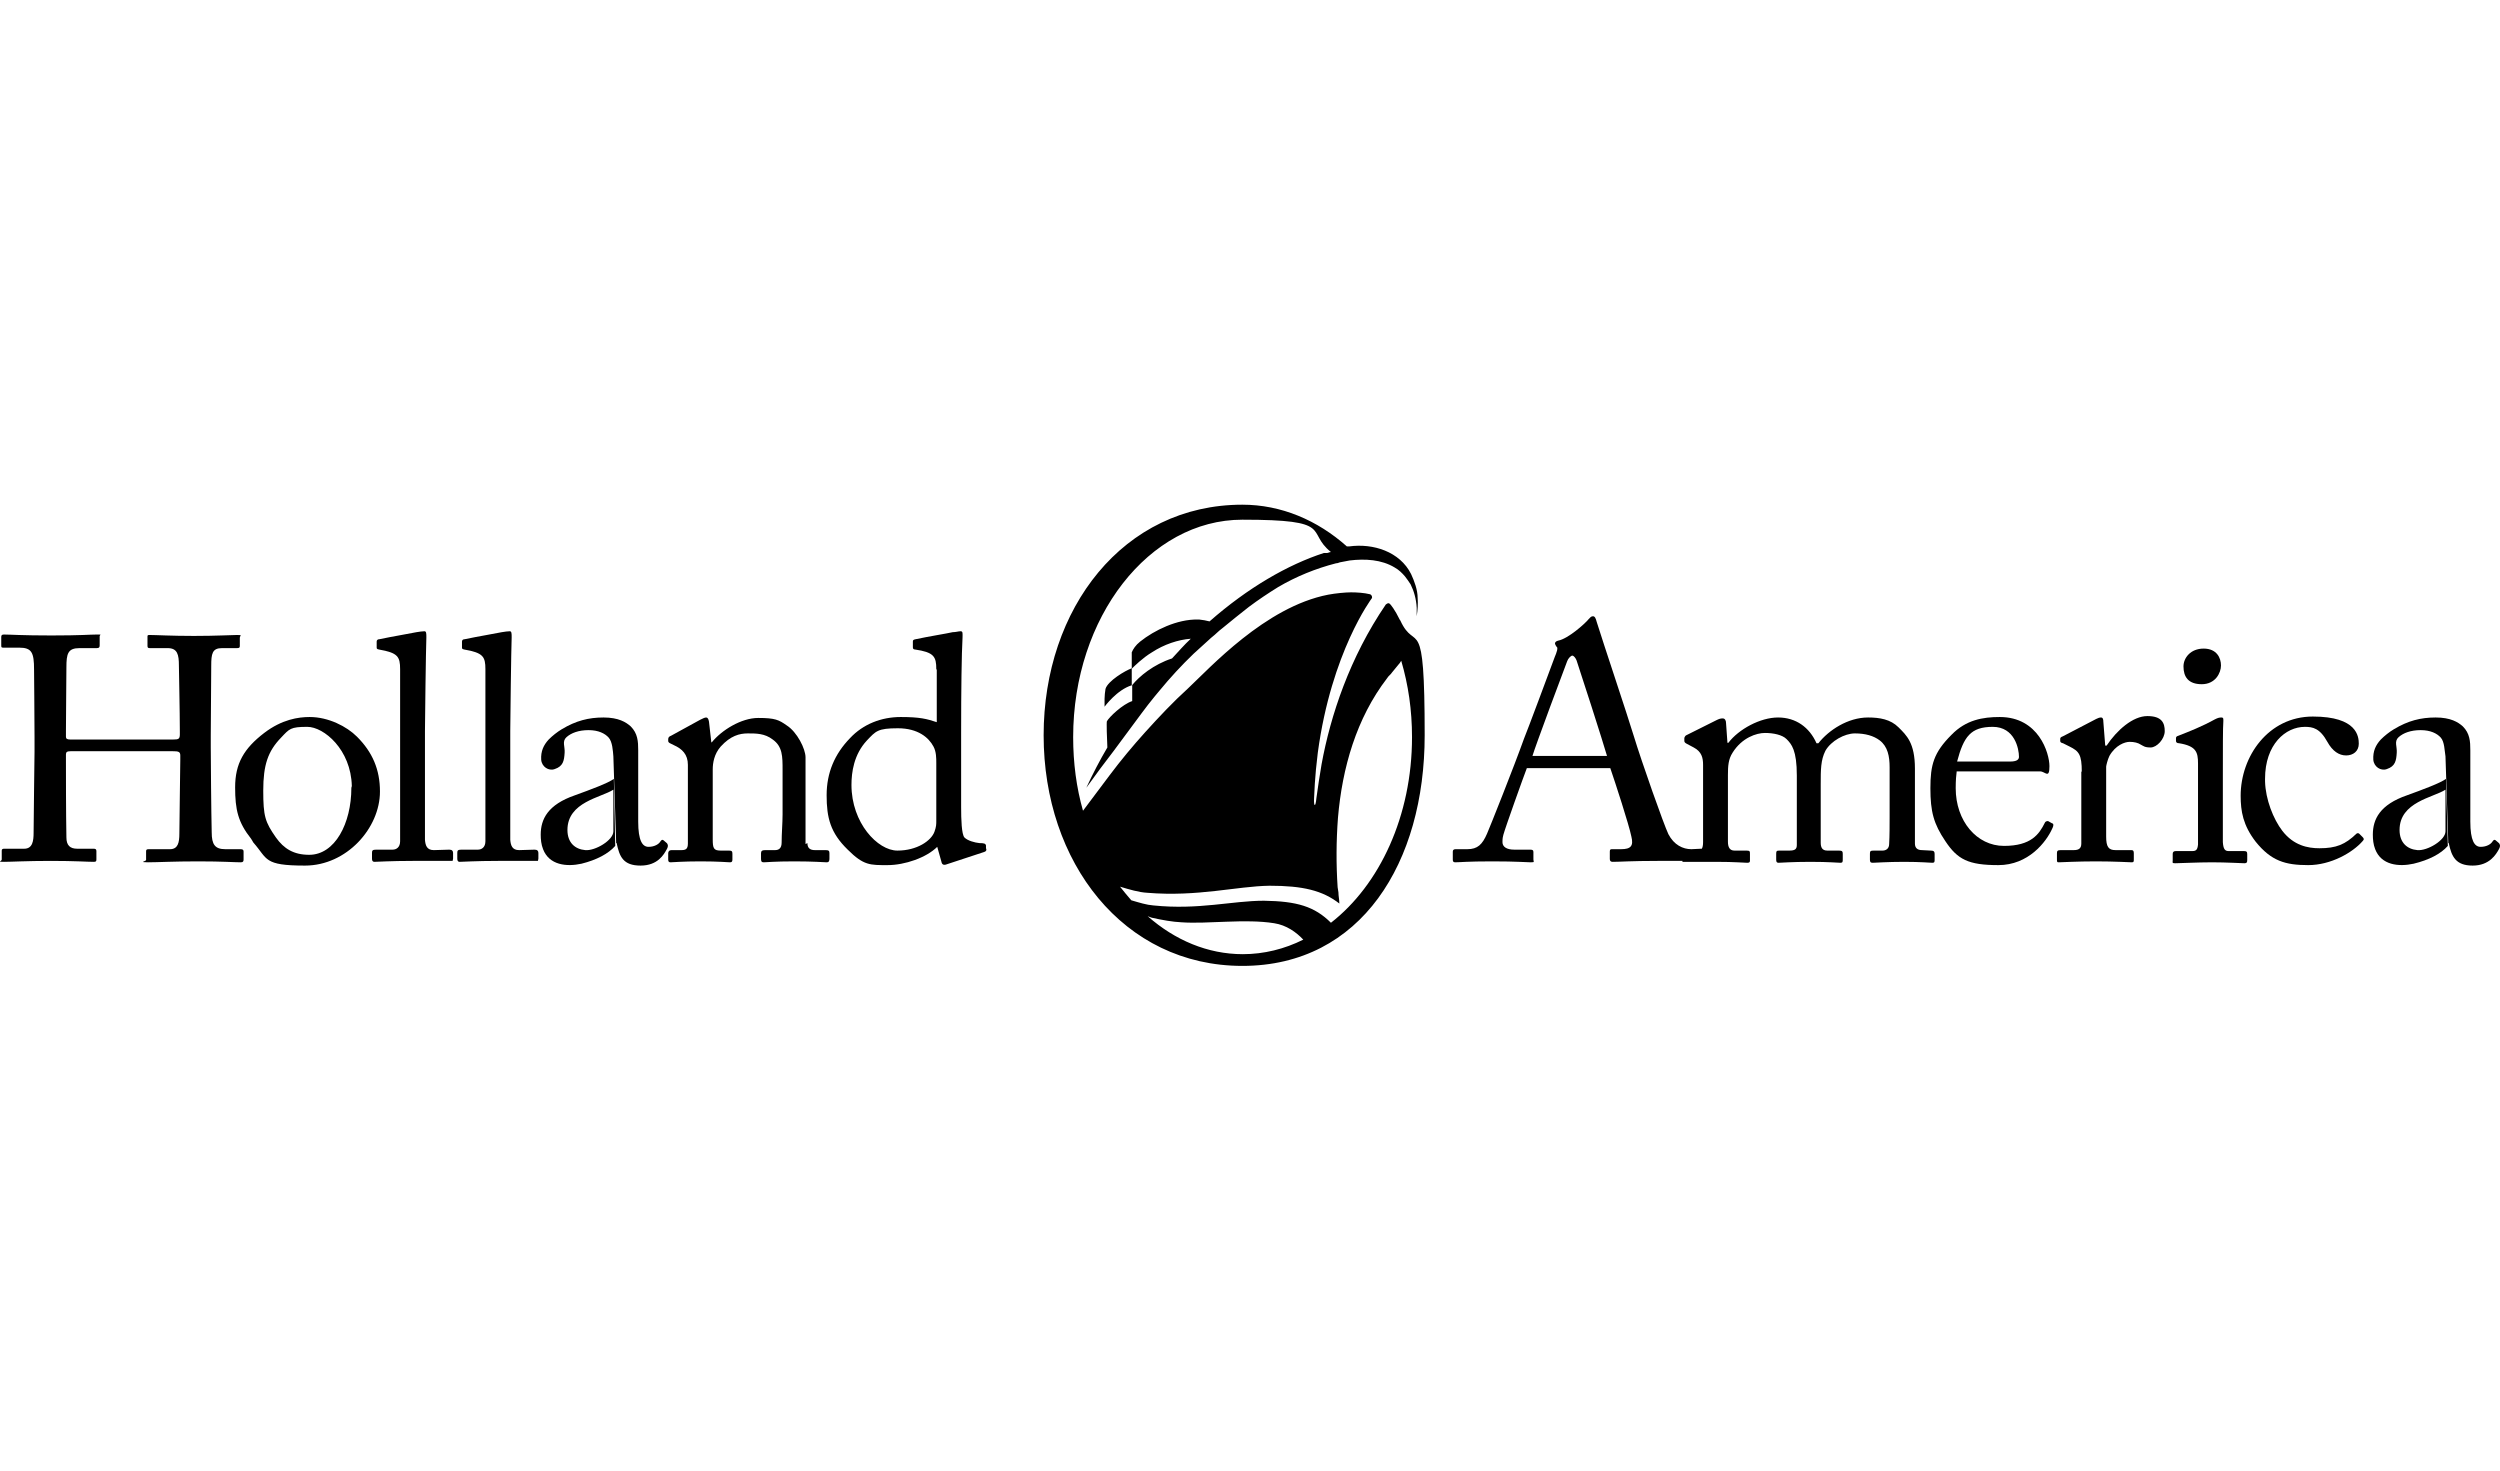 <svg xmlns="http://www.w3.org/2000/svg" fill="none" viewBox="0 0 170 100" height="100" width="170">
<path fill="black" d="M84.48 34.319C87.125 34.319 89.58 35.371 91.587 37.156H91.747C93.372 36.933 95.189 37.507 95.954 39.036C96.177 39.514 96.4 40.12 96.4 40.662C96.432 41.044 96.4 41.49 96.336 41.905V41.331C96.304 40.725 96.145 40.184 95.922 39.737C95.794 39.546 95.667 39.355 95.539 39.196C95.348 38.972 95.125 38.749 94.838 38.59C93.946 38.048 92.83 37.985 91.778 38.112C91.555 38.144 91.332 38.208 91.109 38.239C91.014 38.271 90.95 38.303 90.854 38.303C89.484 38.654 88.145 39.196 86.902 39.928C86.233 40.343 85.564 40.789 84.926 41.267C84.321 41.745 83.715 42.223 83.142 42.701C82.982 42.829 82.855 42.925 82.727 43.052C82.568 43.211 82.376 43.339 82.217 43.498C81.867 43.817 81.516 44.136 81.165 44.454C80.337 45.251 79.572 46.08 78.839 46.972C78.743 47.1 78.616 47.227 78.52 47.355C78.202 47.737 77.915 48.12 77.628 48.502C76.99 49.362 76.353 50.223 75.715 51.083C75.174 51.785 74.504 52.677 73.867 53.57C74.313 52.613 74.791 51.689 75.301 50.828C75.269 50.255 75.237 49.108 75.269 49.044C75.429 48.757 76.321 47.897 76.99 47.673V46.59C76.988 46.59 76.985 46.591 76.983 46.592C77.469 45.989 78.445 45.181 79.699 44.773C80.114 44.327 80.528 43.849 80.974 43.434C80.114 43.498 79.157 43.817 78.329 44.359C77.692 44.741 77.118 45.315 76.959 45.474V46.599C75.958 46.9 75.119 48.043 75.11 48.056V47.514C75.11 47.355 75.142 47.004 75.174 46.845C75.333 46.303 76.512 45.602 76.959 45.443V44.359C77.054 44.136 77.213 43.881 77.532 43.626C78.488 42.861 80.05 42.096 81.452 42.128H81.548C81.803 42.16 82.026 42.192 82.249 42.255C84.862 39.961 87.572 38.399 90.026 37.602H90.249C90.312 37.602 90.408 37.538 90.504 37.538C88.751 36.136 90.822 35.339 84.48 35.339C78.138 35.339 72.975 41.968 72.975 50.127C72.975 51.88 73.198 53.569 73.644 55.131C74.345 54.207 74.918 53.442 74.982 53.346C75.142 53.123 75.301 52.932 75.46 52.709C76.225 51.689 77.022 50.733 77.883 49.777C78.807 48.757 79.763 47.737 80.783 46.813C82.249 45.442 86.042 41.267 90.313 40.439C90.823 40.343 91.492 40.279 91.874 40.279C92.257 40.279 92.766 40.311 93.149 40.407C93.276 40.438 93.34 40.598 93.276 40.694C93.276 40.694 90.536 44.327 89.611 51.179C89.579 51.434 89.484 52.327 89.484 52.327C89.42 53.028 89.388 53.538 89.356 54.303C89.325 54.812 89.452 54.972 89.516 54.27C89.611 53.538 89.739 52.741 89.866 51.976C90.472 48.661 91.779 44.709 94.233 41.108C94.328 41.044 94.392 40.98 94.488 41.044C94.547 41.074 94.859 41.468 95.187 42.147L95.221 42.191C96.272 44.486 96.878 41.363 96.878 50C96.878 58.637 92.575 65.681 84.48 65.681C76.385 65.68 70.967 58.637 70.967 50C70.967 41.363 76.385 34.319 84.48 34.319ZM78.042 62.302C79.891 63.928 82.122 64.884 84.512 64.884C85.946 64.884 87.348 64.533 88.623 63.896C88.145 63.386 87.476 62.908 86.647 62.78C84.671 62.461 82.121 62.844 80.337 62.716C79.723 62.688 79.036 62.563 78.319 62.404L78.042 62.302ZM95.284 44.932C95.189 45.06 95.221 45.06 95.125 45.156C94.6 45.791 94.578 45.828 94.582 45.826L94.519 45.889C94.424 45.984 94.36 46.048 94.328 46.112C92.225 48.852 91.269 52.231 90.982 55.609C90.862 57.193 90.855 58.776 90.959 60.334L91.013 60.677C91.013 60.932 91.077 61.187 91.077 61.441C89.93 60.549 88.591 60.23 86.329 60.23C84.098 60.262 81.452 60.995 78.01 60.709C77.436 60.677 76.799 60.486 76.162 60.294C76.417 60.613 76.672 60.932 76.927 61.219C77.468 61.378 77.978 61.537 78.424 61.569C81.516 61.888 83.779 61.25 85.946 61.25C88.177 61.282 89.388 61.633 90.504 62.748C93.818 60.167 96.017 55.482 96.017 50.127C96.017 48.279 95.762 46.558 95.284 44.932Z" clip-rule="evenodd" fill-rule="evenodd"></path>
<path fill="black" d="M21.056 48.757C22.331 48.757 23.575 49.394 24.276 50.096C25.327 51.147 25.837 52.327 25.837 53.825C25.837 56.31 23.574 58.86 20.738 58.86C17.901 58.86 18.22 58.414 17.232 57.298L17.076 57.038C16.185 55.913 15.989 55.061 15.989 53.538C15.989 51.912 16.595 50.892 17.965 49.841C19.176 48.916 20.292 48.757 21.056 48.757ZM20.897 49.426C19.75 49.426 19.686 49.554 19.113 50.159C18.22 51.084 17.901 52.008 17.901 53.761C17.901 55.514 18.029 55.896 18.762 56.948C19.304 57.713 19.973 58.127 21.025 58.127C22.778 58.127 23.893 55.992 23.893 53.57L23.924 53.451C23.866 50.97 22.027 49.426 20.897 49.426Z" clip-rule="evenodd" fill-rule="evenodd"></path>
<path fill="black" d="M41.04 48.789C42.059 48.789 42.569 49.108 42.888 49.394C43.366 49.872 43.398 50.414 43.398 51.02V55.864C43.398 57.171 43.685 57.585 44.1 57.585C44.514 57.585 44.801 57.394 44.896 57.235C44.992 57.107 45.024 57.075 45.119 57.139L45.342 57.33C45.406 57.394 45.47 57.522 45.342 57.745C45.151 58.095 44.737 58.86 43.558 58.86C42.379 58.86 42.123 58.255 41.932 57.33H41.9L41.709 51.434C41.677 51.052 41.645 50.446 41.391 50.159C41.136 49.873 40.689 49.649 40.02 49.649C39.351 49.649 38.841 49.84 38.522 50.127C38.203 50.414 38.426 50.765 38.395 51.179C38.363 51.721 38.299 52.103 37.725 52.295C37.311 52.454 36.833 52.135 36.801 51.657C36.769 51.084 36.96 50.669 37.311 50.287C37.566 50.032 37.885 49.777 38.203 49.586C39.16 49.012 40.02 48.789 41.04 48.789Z"></path>
<path fill="black" d="M165.624 48.789C166.644 48.789 167.154 49.108 167.472 49.394C167.95 49.872 167.982 50.414 167.982 51.02V55.864C167.982 57.171 168.269 57.585 168.683 57.585C169.098 57.585 169.384 57.394 169.48 57.235C169.576 57.107 169.608 57.075 169.703 57.139L169.926 57.33C169.99 57.394 170.054 57.522 169.926 57.745C169.735 58.095 169.289 58.86 168.141 58.86C166.994 58.86 166.707 58.255 166.516 57.33H166.484L166.293 51.434C166.229 51.052 166.229 50.446 165.974 50.159C165.719 49.873 165.273 49.649 164.604 49.649C163.935 49.649 163.425 49.84 163.106 50.127C162.787 50.414 163.01 50.765 162.979 51.179C162.947 51.721 162.883 52.103 162.309 52.295C161.895 52.454 161.417 52.135 161.385 51.657C161.353 51.084 161.544 50.669 161.895 50.287C162.15 50.032 162.469 49.777 162.787 49.586C163.743 49.012 164.604 48.789 165.624 48.789Z"></path>
<path fill="black" d="M65.326 42.925C65.485 42.925 65.453 43.084 65.453 43.339C65.389 44.486 65.357 46.908 65.357 49.809V54.876C65.357 55.737 65.389 56.725 65.581 56.948C65.804 57.171 66.282 57.298 66.6 57.33C66.919 57.33 67.015 57.362 67.047 57.49V57.681C67.111 57.808 67.047 57.904 66.919 57.936L64.306 58.796C64.178 58.828 64.051 58.796 64.019 58.605L63.732 57.585C62.999 58.318 61.533 58.828 60.354 58.828C59.175 58.828 58.728 58.86 57.645 57.776C56.465 56.629 56.211 55.609 56.211 54.079C56.211 52.55 56.752 51.275 57.804 50.191C58.697 49.235 59.94 48.757 61.246 48.757C62.553 48.757 63.031 48.885 63.7 49.108V45.538L63.668 45.506C63.668 44.645 63.509 44.359 62.234 44.168C62.107 44.168 62.075 44.104 62.075 44.008V43.626C62.075 43.53 62.107 43.498 62.266 43.466C63.158 43.275 64.369 43.084 64.784 42.988C65.007 42.988 65.166 42.925 65.326 42.925ZM61.055 49.522C59.684 49.522 59.557 49.713 58.951 50.35C58.059 51.306 57.9 52.518 57.9 53.378C57.9 55.96 59.684 57.84 61.023 57.84C62.362 57.84 63.318 57.171 63.541 56.565C63.668 56.215 63.668 56.055 63.668 55.801V51.88C63.668 51.562 63.668 51.115 63.477 50.765C63.158 50.159 62.425 49.522 61.055 49.522Z" clip-rule="evenodd" fill-rule="evenodd"></path>
<path fill="black" d="M135.984 48.757C138.629 48.757 139.362 51.211 139.362 52.103C139.362 52.996 139.075 52.454 138.725 52.454H133.052V52.486C133.02 52.709 132.988 53.059 132.988 53.601C132.988 55.832 134.422 57.521 136.27 57.521C138.119 57.521 138.661 56.725 139.043 55.96C139.075 55.864 139.171 55.832 139.266 55.832L139.553 55.992C139.617 55.992 139.681 56.087 139.553 56.342C139.139 57.266 137.928 58.828 135.888 58.828C133.848 58.828 133.115 58.446 132.287 57.203C131.49 56.023 131.267 55.195 131.267 53.601C131.267 52.008 131.49 51.179 132.701 49.968C133.689 48.948 134.836 48.757 135.984 48.757ZM135.506 49.426C134.008 49.426 133.529 50.096 133.083 51.785H136.685C137.131 51.785 137.29 51.657 137.29 51.466C137.29 50.924 137.004 49.426 135.506 49.426Z" clip-rule="evenodd" fill-rule="evenodd"></path>
<path fill="black" d="M157.274 48.725C160.301 48.725 160.397 50.096 160.397 50.574C160.397 51.084 160.014 51.37 159.536 51.37C159.058 51.37 158.612 51.083 158.261 50.446C157.752 49.522 157.273 49.426 156.732 49.426C155.425 49.426 154.023 50.605 154.023 52.964L154.024 53.145C154.057 54.358 154.584 55.699 155.202 56.502C155.967 57.489 156.923 57.681 157.72 57.681C158.867 57.681 159.473 57.426 160.237 56.693C160.269 56.661 160.365 56.629 160.429 56.693L160.652 56.916C160.747 57.012 160.779 57.075 160.652 57.203C159.982 57.968 158.516 58.828 156.955 58.828C155.393 58.828 154.437 58.541 153.385 57.235C152.525 56.119 152.365 55.163 152.365 54.111C152.365 51.434 154.246 48.725 157.274 48.725Z"></path>
<path fill="black" d="M41.837 57.521C41.358 58.063 40.562 58.477 39.542 58.732C38.522 58.956 37.343 58.828 36.929 57.745C36.801 57.426 36.769 57.075 36.769 56.757C36.769 55.705 37.247 54.717 39.096 54.079C40.148 53.697 41.358 53.251 41.741 52.964L41.837 57.521ZM41.709 53.697C40.881 54.239 38.586 54.526 38.586 56.438C38.586 57.298 39.096 57.745 39.797 57.808C40.466 57.872 41.709 57.139 41.709 56.533V53.697Z" clip-rule="evenodd" fill-rule="evenodd"></path>
<path fill="black" d="M166.452 57.521C165.974 58.063 165.178 58.477 164.126 58.732C163.106 58.956 161.927 58.828 161.512 57.745C161.385 57.426 161.353 57.075 161.353 56.757C161.353 55.705 161.831 54.717 163.68 54.079C164.731 53.697 165.943 53.251 166.325 52.964L166.452 57.521ZM166.293 53.697C165.464 54.239 163.17 54.526 163.17 56.438C163.17 57.298 163.68 57.745 164.381 57.808C165.05 57.872 166.293 57.139 166.293 56.533V53.697Z" clip-rule="evenodd" fill-rule="evenodd"></path>
<path fill="black" d="M151.059 48.789C151.218 48.789 151.186 48.916 151.186 49.076C151.154 49.458 151.154 50.892 151.154 52.804V57.267C151.186 57.713 151.282 57.872 151.537 57.872H152.588C152.78 57.872 152.812 57.936 152.812 58.095V58.477C152.812 58.637 152.78 58.701 152.62 58.701C152.461 58.701 151.377 58.637 150.421 58.637C149.465 58.637 148.19 58.701 147.935 58.701C147.68 58.701 147.744 58.669 147.744 58.51V58.063C147.744 57.936 147.808 57.872 147.967 57.872H149.083C149.338 57.872 149.433 57.776 149.465 57.426V51.912C149.465 51.147 149.338 50.733 148.19 50.542C148.031 50.542 147.967 50.478 147.967 50.383V50.191C147.967 50.127 147.999 50.064 148.126 50.032C148.86 49.745 149.752 49.394 150.612 48.916C150.804 48.821 150.899 48.789 151.059 48.789Z"></path>
<path fill="black" d="M108.32 41.905C108.447 41.905 108.511 42.032 108.575 42.287C109.021 43.721 110.646 48.566 111.092 50.032C111.634 51.816 113.132 56.055 113.451 56.725C113.833 57.458 114.439 57.745 115.013 57.745L115.682 57.713C115.696 57.713 115.709 57.714 115.721 57.715C115.778 57.627 115.809 57.485 115.809 57.267V52.008C115.809 51.53 115.714 51.115 115.172 50.828L114.694 50.574C114.567 50.51 114.535 50.446 114.535 50.383V50.191C114.535 50.127 114.63 50 114.662 50L116.702 48.98C116.893 48.885 116.988 48.852 117.148 48.852C117.307 48.852 117.371 49.012 117.371 49.171L117.466 50.51H117.53C118.231 49.586 119.698 48.789 120.909 48.789C122.12 48.789 123.044 49.458 123.522 50.542H123.65C124.351 49.65 125.657 48.789 127.028 48.789C127.825 48.789 128.558 48.916 129.099 49.458C129.641 50 130.215 50.51 130.215 52.263V57.362C130.215 57.681 130.406 57.808 130.693 57.808L131.299 57.84C131.49 57.84 131.554 57.904 131.554 58.063V58.446C131.554 58.605 131.554 58.669 131.394 58.669C131.235 58.669 130.629 58.605 129.482 58.605C128.335 58.605 127.506 58.669 127.346 58.669C127.187 58.669 127.155 58.605 127.155 58.446V58.063C127.155 57.872 127.187 57.84 127.442 57.84H128.016C128.239 57.84 128.462 57.713 128.462 57.394C128.494 56.884 128.494 56.055 128.494 55.545V52.167C128.494 51.434 128.366 50.765 127.825 50.35C127.41 50.032 126.837 49.872 126.135 49.872C125.434 49.872 124.51 50.382 124.128 51.052C123.809 51.689 123.809 52.327 123.809 53.346V57.298C123.809 57.617 123.905 57.84 124.255 57.84H125.052C125.275 57.84 125.307 57.904 125.307 58.063V58.414C125.307 58.605 125.307 58.669 125.148 58.669C124.988 58.669 124.351 58.605 123.108 58.605C121.865 58.605 121.068 58.669 120.941 58.669C120.813 58.669 120.781 58.605 120.781 58.446V58.063C120.781 57.872 120.813 57.84 121.004 57.84H121.674C122.056 57.84 122.184 57.744 122.184 57.458V52.741C122.184 51.02 121.833 50.605 121.482 50.255C121.196 49.968 120.59 49.841 120.016 49.841C119.442 49.841 118.455 50.16 117.817 51.179C117.53 51.625 117.499 52.072 117.499 52.709V57.235C117.499 57.617 117.626 57.84 117.945 57.84H118.773C118.996 57.84 118.997 57.904 118.997 58.063V58.414C118.997 58.573 119.028 58.669 118.805 58.669C118.582 58.669 117.976 58.605 116.702 58.605H114.407V58.541H112.718C110.933 58.541 110.168 58.605 109.658 58.605C109.531 58.605 109.467 58.541 109.467 58.414V57.904C109.467 57.745 109.531 57.745 109.658 57.745H110.232C110.901 57.745 111.092 57.521 110.933 56.884C110.774 56.087 109.817 53.155 109.499 52.231H103.826C103.603 52.805 102.36 56.279 102.232 56.757C102.2 56.916 102.168 56.948 102.168 57.267C102.168 57.585 102.455 57.776 102.965 57.776H104.049C104.208 57.776 104.272 57.808 104.272 57.936V58.446C104.272 58.605 104.399 58.637 104.081 58.637C103.762 58.637 103.156 58.573 101.467 58.573C99.778 58.573 99.268 58.637 98.95 58.637C98.822 58.637 98.79 58.573 98.79 58.446V57.904C98.79 57.776 98.886 57.745 98.981 57.745H99.778C100.479 57.745 100.798 57.426 101.117 56.693C101.276 56.342 102.965 52.104 103.635 50.223C103.826 49.777 105.451 45.411 105.674 44.805C105.706 44.678 105.929 44.263 105.897 44.04C105.834 43.976 105.738 43.817 105.738 43.753C105.738 43.689 105.802 43.594 105.961 43.562C106.63 43.434 107.778 42.415 108.033 42.096C108.128 42 108.192 41.905 108.32 41.905ZM106.917 44.582C106.822 44.582 106.631 44.773 106.567 44.964C106.439 45.284 104.368 50.828 104.208 51.402H109.276C109.085 50.701 107.332 45.252 107.204 44.901C107.141 44.741 107.013 44.582 106.917 44.582Z" clip-rule="evenodd" fill-rule="evenodd"></path>
<path fill="black" d="M6.555 43.148C7.001 43.148 6.779 43.148 6.778 43.275V43.881C6.778 44.008 6.747 44.072 6.587 44.072H5.408C4.611 44.072 4.516 44.454 4.516 45.379C4.516 46.303 4.484 48.438 4.484 49.713V50.096C4.484 50.223 4.547 50.287 4.771 50.287H11.782C12.133 50.287 12.229 50.255 12.229 49.936V49.713C12.229 48.406 12.165 45.538 12.165 45.251C12.165 44.518 12.069 44.072 11.4 44.072H10.189C10.061 44.072 10.029 44.04 10.029 43.912V43.307C10.029 43.211 10.029 43.179 10.157 43.179C10.635 43.179 11.623 43.243 13.185 43.243C14.746 43.243 15.702 43.179 16.116 43.179C16.531 43.179 16.308 43.212 16.308 43.371V43.912C16.308 44.04 16.276 44.072 16.116 44.072H15.097C14.428 44.072 14.364 44.455 14.364 45.283C14.364 46.112 14.332 49.171 14.332 50.032V50.797C14.332 51.53 14.364 55.291 14.396 56.597C14.396 57.426 14.619 57.745 15.32 57.745H16.34C16.499 57.745 16.563 57.776 16.563 57.904V58.446C16.563 58.573 16.531 58.637 16.372 58.637C15.926 58.637 15.161 58.573 13.471 58.573C11.782 58.573 10.73 58.637 10.061 58.637C9.392 58.637 9.934 58.573 9.934 58.477V57.904C9.934 57.776 9.966 57.745 10.125 57.745H11.559C12.101 57.745 12.196 57.298 12.197 56.693C12.197 55.609 12.26 52.518 12.26 51.689V51.37C12.26 51.115 12.133 51.083 11.75 51.083H4.802C4.547 51.083 4.484 51.147 4.484 51.306V51.785C4.484 52.39 4.484 55.322 4.516 56.948C4.516 57.49 4.771 57.713 5.249 57.713H6.364C6.492 57.713 6.555 57.745 6.555 57.872V58.446C6.555 58.573 6.523 58.605 6.364 58.605C5.918 58.605 5.121 58.541 3.464 58.541C1.807 58.541 0.787 58.605 0.277 58.605C-0.233 58.605 0.117 58.573 0.118 58.446V57.84C0.118 57.745 0.181 57.713 0.277 57.713H1.647C2.221 57.713 2.285 57.171 2.285 56.629C2.285 55.545 2.348 51.721 2.348 51.115V50.127C2.348 48.725 2.316 45.921 2.316 45.538C2.316 44.359 2.157 44.04 1.296 44.04H0.213C0.086 44.04 0.085 44.008 0.085 43.849V43.307C0.085 43.18 0.149 43.148 0.277 43.148C0.723 43.148 1.488 43.212 3.496 43.212C5.503 43.212 6.109 43.148 6.555 43.148Z"></path>
<path fill="black" d="M48.02 48.789C48.115 48.789 48.179 48.884 48.211 49.076L48.37 50.478H48.402C49.071 49.649 50.41 48.821 51.557 48.821C52.705 48.821 52.96 48.948 53.502 49.331C54.203 49.777 54.776 50.924 54.776 51.498V57.394L54.904 57.33C54.904 57.681 55.095 57.808 55.414 57.808H56.147C56.37 57.808 56.402 57.872 56.402 58.032V58.382C56.402 58.541 56.37 58.637 56.211 58.637C56.051 58.637 55.35 58.573 54.011 58.573C52.673 58.573 52.099 58.637 51.94 58.637C51.78 58.637 51.749 58.573 51.749 58.382V58.032C51.749 57.872 51.812 57.808 52.035 57.808H52.705C52.96 57.808 53.151 57.681 53.151 57.298C53.151 56.693 53.215 55.96 53.215 55.386V52.358C53.215 51.434 53.215 50.765 52.545 50.287C52.004 49.872 51.43 49.872 50.856 49.872C50.282 49.872 49.677 50.032 49.008 50.765C48.561 51.275 48.466 51.88 48.466 52.327V57.075C48.466 57.681 48.529 57.84 49.008 57.84H49.581C49.772 57.84 49.804 57.904 49.804 58.063V58.446C49.804 58.573 49.772 58.637 49.645 58.637C49.517 58.637 48.848 58.573 47.637 58.573C46.426 58.573 45.725 58.637 45.597 58.637C45.47 58.637 45.438 58.573 45.438 58.446V58.032C45.438 57.904 45.502 57.808 45.661 57.808H46.331C46.617 57.808 46.776 57.744 46.776 57.362V52.008C46.776 51.307 46.394 50.924 45.82 50.669L45.629 50.574C45.47 50.51 45.438 50.446 45.438 50.383V50.255C45.438 50.127 45.534 50.064 45.629 50.032L47.605 48.948C47.797 48.853 47.924 48.789 48.02 48.789Z"></path>
<path fill="black" d="M146.023 48.693C147.011 48.693 147.202 49.171 147.202 49.713C147.202 50.255 146.661 50.828 146.246 50.828C145.832 50.828 145.768 50.733 145.577 50.637C145.386 50.51 145.131 50.446 144.812 50.446C144.493 50.446 143.856 50.669 143.441 51.402C143.314 51.657 143.219 52.072 143.219 52.135V56.884C143.219 57.585 143.378 57.808 143.856 57.808H144.939C145.067 57.808 145.099 57.872 145.099 58.032V58.446C145.099 58.573 145.099 58.637 144.971 58.637C144.844 58.637 143.76 58.573 142.517 58.573C141.274 58.573 140.127 58.637 139.999 58.637C139.872 58.637 139.872 58.605 139.872 58.414V58.032C139.872 57.872 139.904 57.808 140.127 57.808H141.019C141.37 57.808 141.529 57.681 141.529 57.362V52.454L141.561 52.486C141.561 51.307 141.37 51.083 140.732 50.765L140.286 50.542C140.159 50.51 140.095 50.478 140.095 50.383V50.255C140.095 50.159 140.127 50.127 140.286 50.064L142.549 48.885C142.677 48.821 142.772 48.789 142.868 48.789C142.995 48.789 143.027 48.916 143.027 49.076L143.155 50.701H143.25C143.951 49.649 145.035 48.693 146.023 48.693Z"></path>
<path fill="black" d="M28.865 42.925C28.992 42.925 28.993 43.084 28.993 43.339C28.961 44.104 28.897 49.171 28.897 49.713V57.107C28.929 57.49 29.024 57.808 29.502 57.808L30.554 57.776C30.745 57.776 30.809 57.872 30.809 57.999V58.382C30.809 58.446 30.777 58.51 30.777 58.541H28.068C26.571 58.541 25.646 58.605 25.455 58.605C25.328 58.605 25.296 58.51 25.296 58.382V57.999C25.296 57.84 25.327 57.776 25.582 57.776H26.698C26.953 57.776 27.208 57.617 27.208 57.203V45.506C27.208 44.646 27.048 44.391 25.774 44.168C25.614 44.136 25.614 44.104 25.614 44.008V43.626C25.614 43.53 25.678 43.466 25.805 43.466C26.698 43.275 27.877 43.084 28.323 42.988C28.546 42.956 28.706 42.925 28.865 42.925Z"></path>
<path fill="black" d="M34.666 42.925C34.793 42.925 34.793 43.084 34.793 43.339C34.761 44.104 34.698 49.171 34.698 49.713V57.107C34.73 57.49 34.825 57.808 35.303 57.808L36.355 57.776C36.546 57.776 36.61 57.872 36.61 57.999V58.382C36.61 58.446 36.578 58.51 36.578 58.541H33.869C32.371 58.541 31.447 58.605 31.255 58.605C31.128 58.605 31.096 58.509 31.096 58.382V57.999C31.096 57.84 31.128 57.776 31.383 57.776H32.498C32.753 57.776 33.008 57.617 33.008 57.203V45.506C33.008 44.645 32.849 44.391 31.574 44.168C31.415 44.136 31.415 44.104 31.415 44.008V43.626C31.415 43.53 31.479 43.466 31.606 43.466C32.498 43.275 33.677 43.084 34.124 42.988C34.347 42.956 34.506 42.925 34.666 42.925Z"></path>
<path fill="black" d="M76.959 46.621V46.599C76.967 46.597 76.975 46.594 76.983 46.592C76.975 46.602 76.966 46.611 76.959 46.621Z"></path>
<path fill="black" d="M149.848 44.104C150.74 44.104 151.027 44.741 151.027 45.251C151.027 45.761 150.644 46.526 149.72 46.526C148.796 46.526 148.477 46.016 148.477 45.315C148.477 44.741 148.955 44.104 149.848 44.104Z"></path>
</svg>
